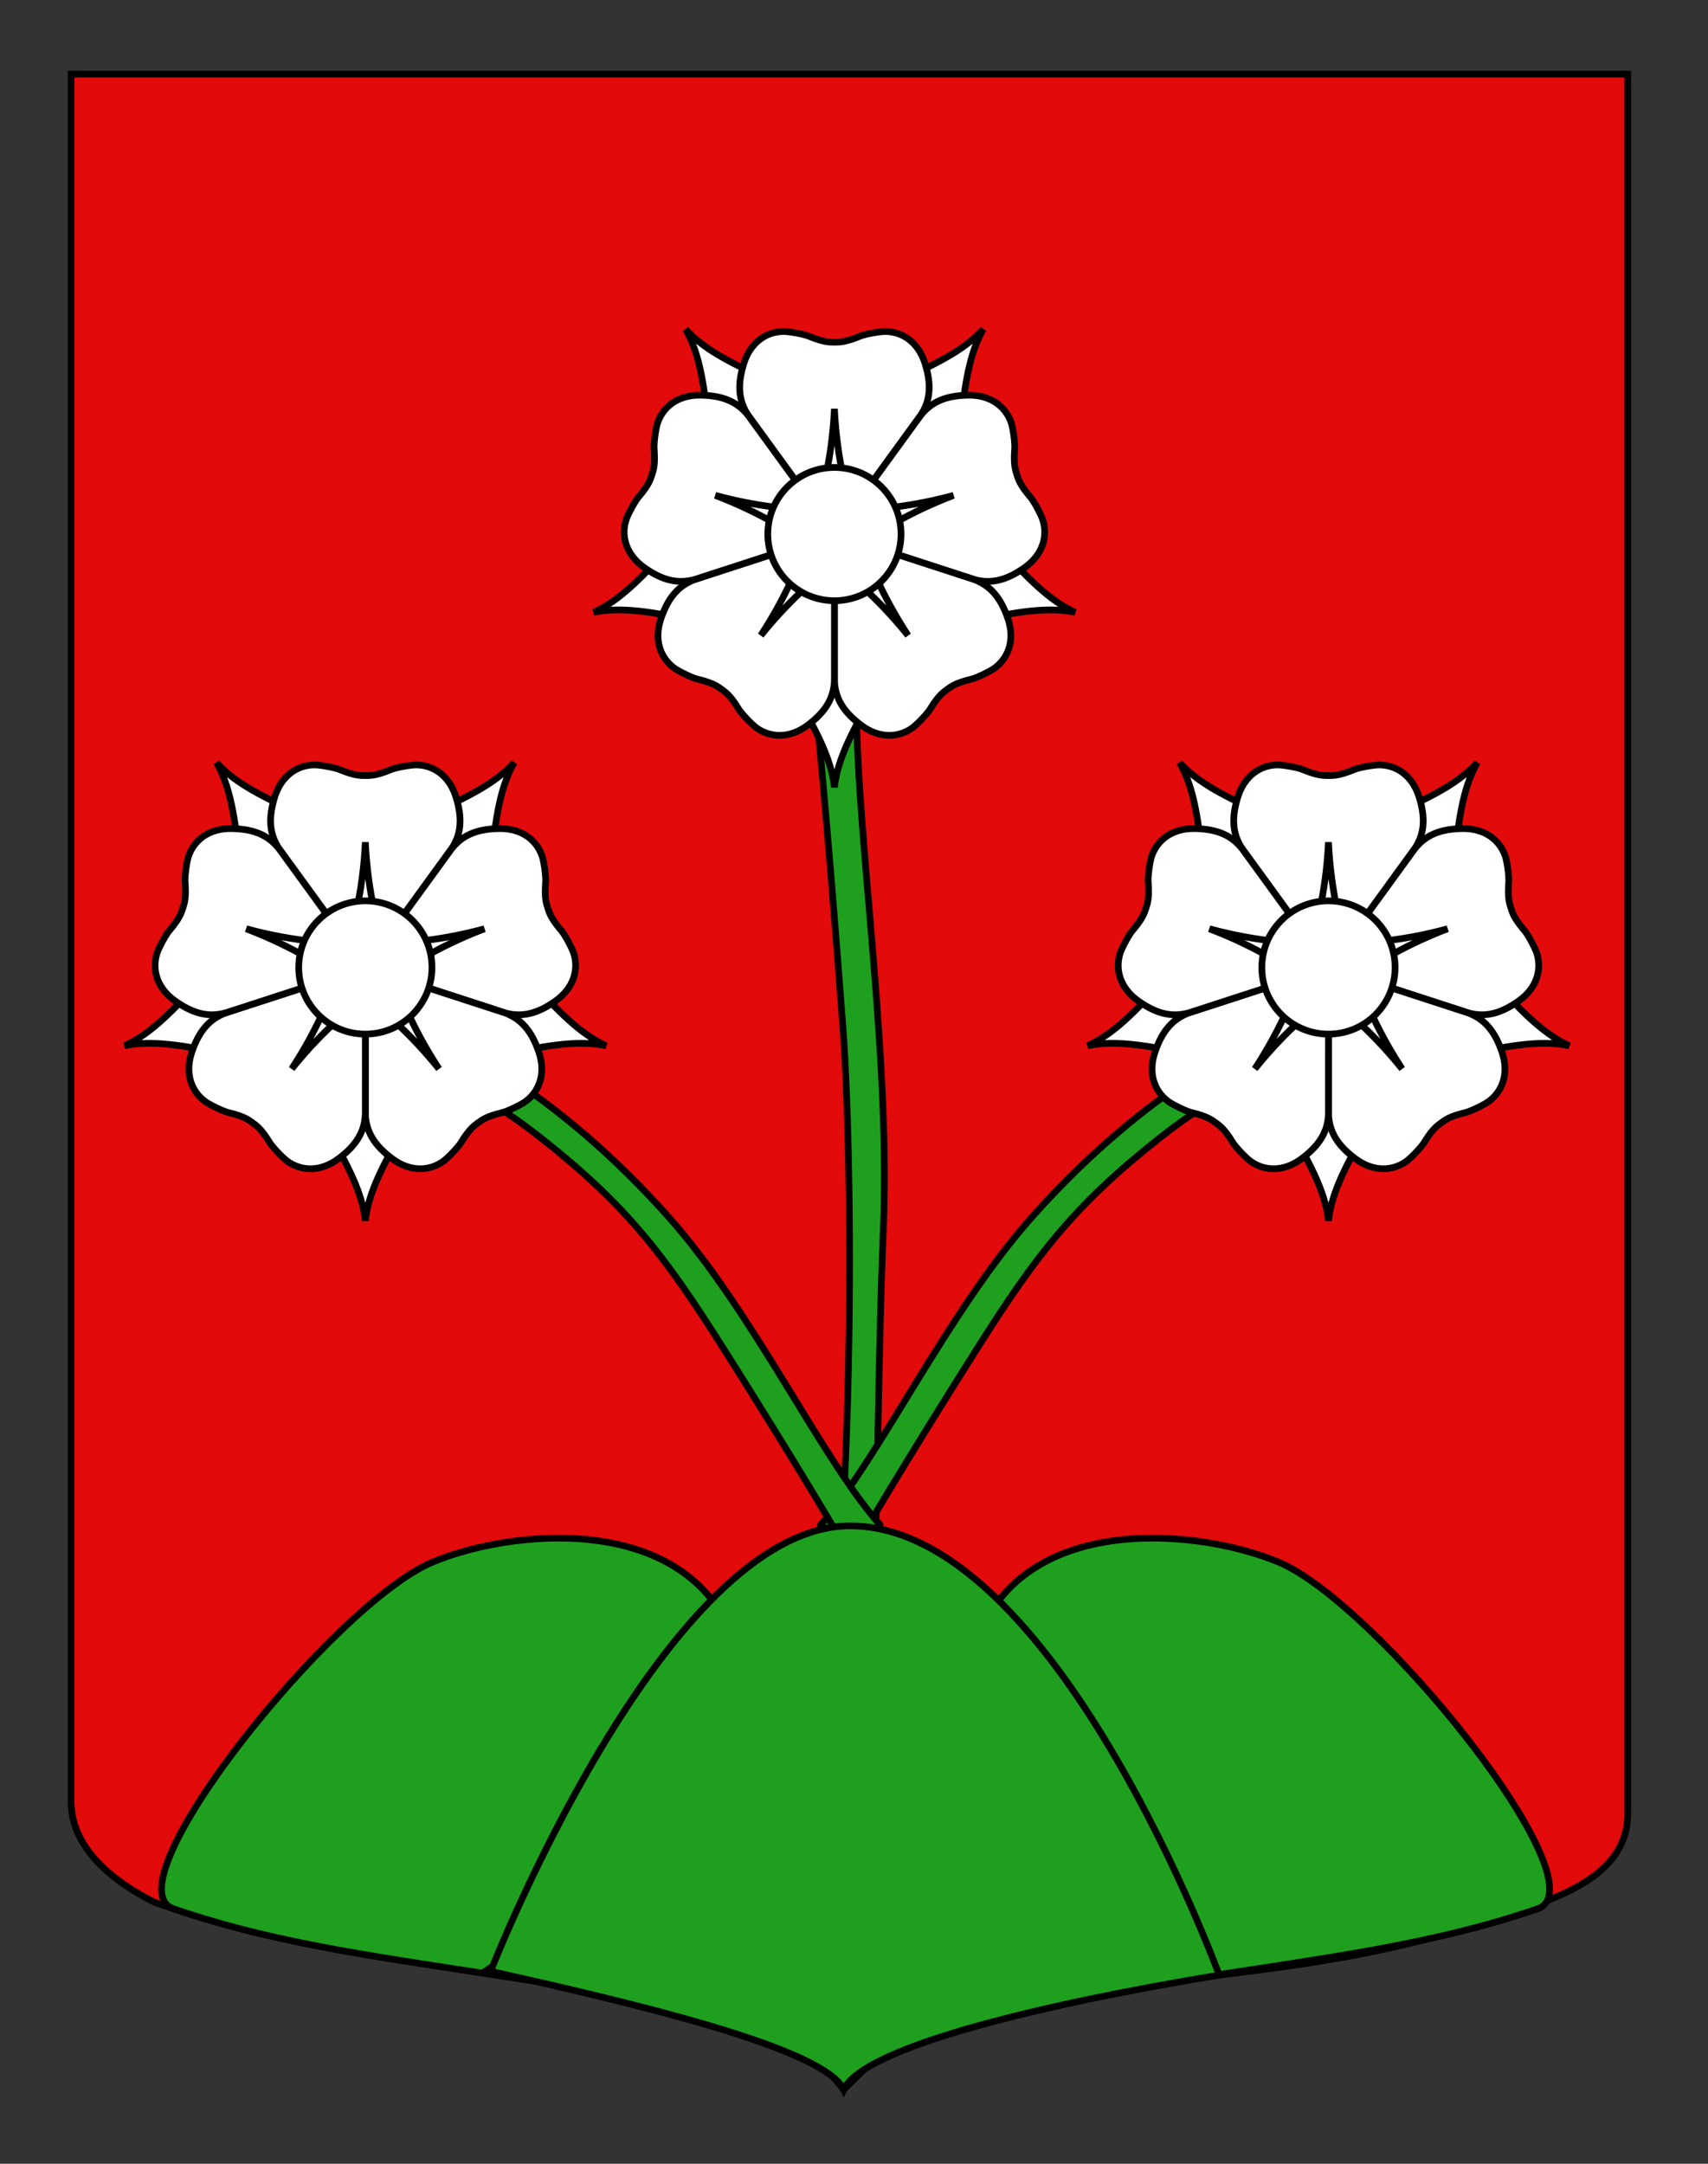 <?xml version="1.0" encoding="utf-8"?>
<!-- Generator: Adobe Illustrator 15.1.0, SVG Export Plug-In . SVG Version: 6.00 Build 0)  -->
<!DOCTYPE svg PUBLIC "-//W3C//DTD SVG 1.1//EN" "http://www.w3.org/Graphics/SVG/1.1/DTD/svg11.dtd">
<svg version="1.1" id="Calque_1" xmlns="http://www.w3.org/2000/svg" xmlns:xlink="http://www.w3.org/1999/xlink" x="0px" y="0px"
	 width="255.118px" height="323.148px" viewBox="0 0 255.118 323.148" enable-background="new 0 0 255.118 323.148"
	 xml:space="preserve">
<rect x="0" y="0" width="255.118" height="323.148" fill="#333333" stroke="none"/>
<path fill="#E20A0A" stroke="#000000" d="M10.624,11.075c78,0,154.505,0,232.505,0c0,135.583,0,149.083,0,259.75
	c0,12.043-17.1,14.25-28.101,18.25c-25,7-51,6-76,12.999c-5,2-9,6-13,10c-4-5-9-9-15-11c-30-6.999-60-6.999-88-16.999
	c-6-3-12.406-8-12.406-15C10.624,245.533,10.624,147.45,10.624,11.075z"/>
<g>
	<path id="path3298_3_" fill="#1EA01E" stroke="#000000" stroke-linecap="round" stroke-linejoin="round" d="M128,101.122
		c-0.827,19.096,5.118,54.25,3.94,82.493c-1.547,37.056,0.09,76.012-7.114,93.203c0,0-5.907-5.619-5.623-6.293
		c8.665-20.473,8.498-93.024,6.71-116.968c-2.352-31.468-4.246-50.319-4.37-51.088L128,101.122z"/>
	<g>
		<path id="g1_rose_15_" fill="#FFFFFF" stroke="#000000" d="M122.248,90.51l-2.788,14.331c3.185,5.573,4.777,9.155,5.175,12.74
			c0.397-3.585,1.99-7.167,5.176-12.74l-2.789-14.331H122.248z"/>
		<path id="g1_rose_14_" fill="#FFFFFF" stroke="#000000" d="M113.675,80.813l-14.488,1.778c-4.317,4.75-7.231,7.372-10.518,8.857
			c3.529-0.729,7.432-0.322,13.714,0.986l12.77-7.079L113.675,80.813z"/>
		<path id="g1_rose_13_" fill="#FFFFFF" stroke="#000000" d="M120.248,69.664l-6.168-13.229c-5.851-2.638-9.244-4.6-11.671-7.265
			c1.782,3.132,2.599,6.966,3.299,13.349l10.676,9.955L120.248,69.664z"/>
		<path id="g1_rose_12_" fill="#FFFFFF" stroke="#000000" d="M132.885,72.472l10.678-9.954c0.699-6.382,1.516-10.217,3.3-13.349
			c-2.429,2.665-5.822,4.626-11.672,7.265l-6.171,13.229L132.885,72.472z"/>
		<path id="g1_rose_11_" fill="#FFFFFF" stroke="#000000" d="M134.118,85.356l12.77,7.079c6.283-1.309,10.184-1.714,13.715-0.986
			c-3.286-1.485-6.199-4.107-10.52-8.857l-14.488-1.778L134.118,85.356z"/>
		<g>
			<path id="path2843_15_" fill="#FFFFFF" stroke="#000000" d="M117.072,49.51c-2.586,0-4.975,1.593-5.971,4.777
				c-0.994,3.184-0.802,5.572,0.672,7.762l12.862,17.713l12.859-17.713c1.476-2.189,1.669-4.578,0.673-7.762
				c-0.994-3.185-3.382-4.777-5.968-4.777c-0.797,0-3.187,0.397-3.981,0.798c-1.988,0.795-2.789,0.795-3.583,0.795
				s-1.593,0-3.583-0.795C120.257,49.908,117.869,49.51,117.072,49.51z"/>
			<path id="path2843_14_" fill="#FFFFFF" stroke="#000000" d="M151.071,63.222c-0.803-2.461-3.053-4.239-6.389-4.202
				c-3.338,0.037-5.547,0.961-7.176,3.038l-12.872,17.705l20.822,6.76c2.536,0.724,4.869,0.171,7.591-1.76
				c2.721-1.931,3.496-4.693,2.697-7.154c-0.247-0.757-1.363-2.906-1.986-3.54c-1.373-1.647-1.623-2.404-1.865-3.161
				c-0.247-0.757-0.491-1.514-0.352-3.653C151.674,66.374,151.314,63.98,151.071,63.222z"/>
			<path id="path2843_13_" fill="#FFFFFF" stroke="#000000" d="M148.536,99.792c2.094-1.521,3.089-4.211,2.021-7.375
				c-1.066-3.16-2.627-4.978-5.105-5.884l-20.816-6.771l0.006,21.892c0.097,2.637,1.341,4.684,4.021,6.675
				c2.674,1.99,5.545,1.875,7.641,0.355c0.642-0.469,2.338-2.194,2.75-2.984c1.142-1.815,1.787-2.282,2.431-2.75
				s1.289-0.937,3.364-1.461C145.725,101.342,147.891,100.26,148.536,99.792z"/>
			<path id="path2843_12_" fill="#FFFFFF" stroke="#000000" d="M112.97,108.685c2.095,1.52,4.965,1.635,7.64-0.355
				c2.678-1.991,3.923-4.038,4.021-6.675l0.005-21.892l-20.816,6.771c-2.479,0.906-4.042,2.724-5.106,5.884
				c-1.067,3.163-0.07,5.854,2.022,7.375c0.644,0.468,2.81,1.549,3.688,1.696c2.077,0.525,2.724,0.993,3.367,1.461
				c0.644,0.468,1.287,0.936,2.429,2.75C110.63,106.49,112.329,108.216,112.97,108.685z"/>
			<path id="path2843_11_" fill="#FFFFFF" stroke="#000000" d="M93.526,77.609c-0.798,2.461-0.022,5.224,2.698,7.154
				c2.721,1.931,5.053,2.482,7.59,1.76l20.821-6.76l-12.872-17.705c-1.629-2.077-3.839-3.001-7.175-3.038
				c-3.337-0.038-5.587,1.741-6.389,4.202c-0.245,0.758-0.604,3.152-0.471,4.032c0.141,2.14-0.104,2.896-0.353,3.653
				c-0.244,0.757-0.491,1.514-1.863,3.161C94.89,74.701,93.772,76.851,93.526,77.609z"/>
		</g>
		<g>
			<path fill="#FFFFFF" stroke="#000000" d="M124.635,61.055c-0.397,7.962-1.99,12.738-2.787,16.719h5.573
				C126.625,73.793,125.033,69.017,124.635,61.055z"/>
			<path fill="#FFFFFF" stroke="#000000" d="M142.428,73.983c-7.694,2.081-12.729,2.042-16.763,2.516l1.724,5.301
				C130.928,79.811,134.98,76.822,142.428,73.983z"/>
			<path fill="#FFFFFF" stroke="#000000" d="M135.631,94.901c-4.358-6.676-5.877-11.477-7.572-15.165l-4.508,3.274
				C126.536,85.763,130.631,88.693,135.631,94.901z"/>
			<path fill="#FFFFFF" stroke="#000000" d="M113.638,94.901c5.001-6.208,9.097-9.138,12.082-11.891l-4.509-3.274
				C119.515,83.424,117.994,88.225,113.638,94.901z"/>
			<path fill="#FFFFFF" stroke="#000000" d="M106.841,73.983c7.45,2.838,11.501,5.828,15.04,7.815l1.724-5.301
				C119.573,76.026,114.536,76.064,106.841,73.983z"/>
		</g>
		<circle fill="#FFFFFF" stroke="#000000" cx="124.635" cy="79.763" r="9.951"/>
	</g>
</g>
<g>
	<path id="path3298_1_" fill="#1EA01E" stroke="#000000" stroke-linecap="round" stroke-linejoin="round" d="M122.554,227.74
		c8.609-9.62,18.925-31.772,31.624-46.02c16.663-18.691,33.138-27.287,45.676-32.095c0,0,2.022,6.498,1.531,6.684
		c-14.994,5.672-18.716,6.178-28.325,13.765c-12.646,9.988-18.302,17.411-27.001,31.151c-11.435,18.058-17.924,29.172-18.156,29.652
		L122.554,227.74z"/>
	<g>
		<path id="g1_rose_9_" fill="#FFFFFF" stroke="#000000" d="M196.042,155.237l-2.787,14.331c3.184,5.573,4.776,9.155,5.174,12.74
			c0.397-3.585,1.99-7.167,5.176-12.74l-2.788-14.331H196.042z"/>
		<path id="g1_rose_8_" fill="#FFFFFF" stroke="#000000" d="M187.469,145.539l-14.488,1.778c-4.317,4.75-7.231,7.372-10.518,8.857
			c3.528-0.729,7.432-0.322,13.713,0.986l12.771-7.079L187.469,145.539z"/>
		<path id="g1_rose_7_" fill="#FFFFFF" stroke="#000000" d="M194.042,134.391l-6.168-13.229c-5.851-2.638-9.244-4.6-11.671-7.265
			c1.782,3.132,2.599,6.966,3.299,13.349l10.677,9.955L194.042,134.391z"/>
		<path id="g1_rose_6_" fill="#FFFFFF" stroke="#000000" d="M206.68,137.199l10.677-9.955c0.698-6.382,1.516-10.217,3.3-13.349
			c-2.428,2.665-5.822,4.626-11.672,7.265l-6.172,13.229L206.68,137.199z"/>
		<path id="g1_rose_5_" fill="#FFFFFF" stroke="#000000" d="M207.912,150.082l12.769,7.079c6.283-1.309,10.185-1.714,13.715-0.986
			c-3.285-1.485-6.198-4.107-10.519-8.857l-14.489-1.778L207.912,150.082z"/>
		<g>
			<path id="path2843_9_" fill="#FFFFFF" stroke="#000000" d="M190.866,114.237c-2.586,0-4.975,1.593-5.971,4.777
				c-0.994,3.184-0.803,5.572,0.672,7.762l12.861,17.713l12.859-17.713c1.475-2.189,1.669-4.578,0.674-7.762
				c-0.996-3.185-3.383-4.777-5.969-4.777c-0.797,0-3.186,0.397-3.98,0.798c-1.989,0.795-2.789,0.795-3.584,0.795
				c-0.793,0-1.592,0-3.582-0.795C194.051,114.635,191.663,114.237,190.866,114.237z"/>
			<path id="path2843_8_" fill="#FFFFFF" stroke="#000000" d="M224.865,127.949c-0.802-2.462-3.052-4.24-6.39-4.203
				s-5.545,0.961-7.176,3.038l-12.871,17.705l20.822,6.76c2.536,0.724,4.869,0.171,7.59-1.76c2.723-1.931,3.496-4.693,2.698-7.154
				c-0.247-0.757-1.362-2.906-1.987-3.54c-1.373-1.647-1.621-2.404-1.863-3.161c-0.248-0.757-0.492-1.514-0.352-3.653
				C225.467,131.101,225.108,128.706,224.865,127.949z"/>
			<path id="path2843_7_" fill="#FFFFFF" stroke="#000000" d="M222.33,164.519c2.095-1.521,3.089-4.211,2.022-7.375
				c-1.067-3.16-2.629-4.978-5.106-5.884l-20.815-6.771l0.006,21.892c0.097,2.637,1.341,4.684,4.021,6.675
				c2.675,1.99,5.545,1.875,7.64,0.355c0.643-0.469,2.34-2.194,2.752-2.984c1.141-1.815,1.785-2.282,2.43-2.75
				s1.289-0.937,3.363-1.461C219.52,166.069,221.686,164.987,222.33,164.519z"/>
			<path id="path2843_6_" fill="#FFFFFF" stroke="#000000" d="M186.764,173.411c2.095,1.52,4.965,1.635,7.64-0.355
				c2.678-1.991,3.923-4.038,4.021-6.675l0.006-21.892l-20.816,6.771c-2.479,0.906-4.042,2.724-5.105,5.884
				c-1.067,3.163-0.07,5.854,2.021,7.375c0.645,0.468,2.811,1.549,3.688,1.696c2.078,0.524,2.725,0.993,3.367,1.461
				c0.645,0.468,1.287,0.936,2.43,2.75C184.424,171.216,186.123,172.943,186.764,173.411z"/>
			<path id="path2843_5_" fill="#FFFFFF" stroke="#000000" d="M167.32,142.335c-0.798,2.461-0.022,5.224,2.698,7.154
				s5.053,2.482,7.59,1.76l20.82-6.76l-12.871-17.705c-1.629-2.077-3.84-3.001-7.176-3.038c-3.336-0.038-5.586,1.741-6.389,4.203
				c-0.245,0.757-0.604,3.151-0.471,4.031c0.141,2.14-0.104,2.896-0.354,3.653c-0.244,0.757-0.49,1.514-1.863,3.161
				C168.684,139.428,167.566,141.577,167.32,142.335z"/>
		</g>
		<g>
			<path fill="#FFFFFF" stroke="#000000" d="M198.428,125.781c-0.396,7.962-1.99,12.738-2.787,16.719h5.574
				C200.418,138.52,198.827,133.743,198.428,125.781z"/>
			<path fill="#FFFFFF" stroke="#000000" d="M216.223,138.709c-7.695,2.081-12.73,2.042-16.764,2.516l1.723,5.301
				C204.723,144.537,208.774,141.548,216.223,138.709z"/>
			<path fill="#FFFFFF" stroke="#000000" d="M209.424,159.627c-4.357-6.676-5.875-11.477-7.57-15.165l-4.51,3.274
				C200.33,150.49,204.424,153.419,209.424,159.627z"/>
			<path fill="#FFFFFF" stroke="#000000" d="M187.432,159.627c5-6.208,9.097-9.138,12.082-11.891l-4.51-3.274
				C193.309,148.151,191.788,152.951,187.432,159.627z"/>
			<path fill="#FFFFFF" stroke="#000000" d="M180.635,138.709c7.449,2.838,11.5,5.828,15.039,7.815l1.725-5.301
				C193.367,140.752,188.33,140.79,180.635,138.709z"/>
		</g>
		<circle fill="#FFFFFF" stroke="#000000" cx="198.428" cy="144.49" r="9.951"/>
	</g>
</g>
<g>
	<path id="path3298_2_" fill="#1EA01E" stroke="#000000" stroke-linecap="round" stroke-linejoin="round" d="M126.113,230.878
		c-0.232-0.48-6.722-11.595-18.156-29.652c-8.699-13.74-14.355-21.163-27.001-31.151c-9.609-7.587-13.331-8.093-28.325-13.765
		c-0.491-0.186,1.531-6.684,1.531-6.684c12.538,4.808,29.013,13.403,45.676,32.095c12.698,14.247,23.015,36.399,31.624,46.02
		L126.113,230.878z"/>
	<g>
		<path id="g1_rose_10_" fill="#FFFFFF" stroke="#000000" d="M52.182,155.237l-2.788,14.331c3.185,5.573,4.777,9.155,5.175,12.74
			c0.397-3.585,1.99-7.167,5.176-12.74l-2.789-14.331H52.182z"/>
		<path id="g1_rose_4_" fill="#FFFFFF" stroke="#000000" d="M43.609,145.539l-14.488,1.778c-4.317,4.75-7.231,7.372-10.518,8.857
			c3.529-0.729,7.432-0.322,13.714,0.986l12.77-7.079L43.609,145.539z"/>
		<path id="g1_rose_3_" fill="#FFFFFF" stroke="#000000" d="M50.182,134.391l-6.168-13.229c-5.851-2.638-9.244-4.6-11.671-7.265
			c1.782,3.132,2.599,6.966,3.299,13.349l10.676,9.955L50.182,134.391z"/>
		<path id="g1_rose_2_" fill="#FFFFFF" stroke="#000000" d="M62.82,137.199l10.677-9.955c0.699-6.382,1.516-10.217,3.3-13.349
			c-2.428,2.665-5.822,4.626-11.672,7.265l-6.171,13.229L62.82,137.199z"/>
		<path id="g1_rose_1_" fill="#FFFFFF" stroke="#000000" d="M64.052,150.082l12.769,7.079c6.283-1.309,10.184-1.714,13.715-0.986
			c-3.286-1.485-6.199-4.107-10.519-8.857l-14.489-1.778L64.052,150.082z"/>
		<g>
			<path id="path2843_10_" fill="#FFFFFF" stroke="#000000" d="M47.006,114.237c-2.586,0-4.975,1.593-5.971,4.777
				c-0.994,3.184-0.802,5.572,0.672,7.762l12.862,17.713l12.859-17.713c1.475-2.189,1.669-4.578,0.673-7.762
				c-0.995-3.185-3.382-4.777-5.968-4.777c-0.797,0-3.186,0.397-3.981,0.798c-1.989,0.795-2.789,0.795-3.583,0.795
				s-1.593,0-3.583-0.795C50.191,114.635,47.803,114.237,47.006,114.237z"/>
			<path id="path2843_4_" fill="#FFFFFF" stroke="#000000" d="M81.005,127.949c-0.802-2.462-3.052-4.24-6.389-4.203
				c-3.338,0.037-5.546,0.961-7.176,3.038L54.569,144.49l20.822,6.76c2.536,0.724,4.869,0.171,7.59-1.76
				c2.722-1.931,3.496-4.693,2.698-7.154c-0.247-0.757-1.363-2.906-1.987-3.54c-1.373-1.647-1.622-2.404-1.864-3.161
				c-0.248-0.757-0.492-1.514-0.352-3.653C81.608,131.101,81.248,128.706,81.005,127.949z"/>
			<path id="path2843_3_" fill="#FFFFFF" stroke="#000000" d="M78.47,164.519c2.094-1.521,3.089-4.211,2.022-7.375
				c-1.067-3.16-2.628-4.978-5.106-5.884l-20.816-6.771l0.006,21.892c0.097,2.637,1.341,4.684,4.021,6.675
				c2.674,1.99,5.545,1.875,7.64,0.355c0.642-0.469,2.339-2.194,2.751-2.984c1.141-1.815,1.786-2.282,2.43-2.75
				s1.289-0.937,3.364-1.461C75.66,166.069,77.826,164.987,78.47,164.519z"/>
			<path id="path2843_2_" fill="#FFFFFF" stroke="#000000" d="M42.904,173.411c2.095,1.52,4.965,1.635,7.64-0.355
				c2.678-1.991,3.923-4.038,4.021-6.675l0.005-21.892l-20.816,6.771c-2.479,0.906-4.042,2.724-5.106,5.884
				c-1.067,3.163-0.07,5.854,2.022,7.375c0.644,0.468,2.81,1.549,3.688,1.696c2.077,0.524,2.724,0.993,3.367,1.461
				c0.644,0.468,1.287,0.936,2.429,2.75C40.564,171.216,42.263,172.943,42.904,173.411z"/>
			<path id="path2843_1_" fill="#FFFFFF" stroke="#000000" d="M23.46,142.335c-0.798,2.461-0.022,5.224,2.698,7.154
				c2.721,1.931,5.053,2.482,7.59,1.76l20.821-6.76l-12.872-17.705c-1.629-2.077-3.839-3.001-7.175-3.038
				c-3.337-0.038-5.587,1.741-6.389,4.203c-0.245,0.757-0.604,3.151-0.471,4.031c0.141,2.14-0.104,2.896-0.353,3.653
				c-0.244,0.757-0.491,1.514-1.863,3.161C24.824,139.428,23.706,141.577,23.46,142.335z"/>
		</g>
		<g>
			<path fill="#FFFFFF" stroke="#000000" d="M54.569,125.781c-0.397,7.962-1.99,12.738-2.787,16.719h5.573
				C56.559,138.52,54.967,133.743,54.569,125.781z"/>
			<path fill="#FFFFFF" stroke="#000000" d="M72.363,138.709c-7.695,2.081-12.73,2.042-16.763,2.516l1.723,5.301
				C60.863,144.537,64.914,141.548,72.363,138.709z"/>
			<path fill="#FFFFFF" stroke="#000000" d="M65.565,159.627c-4.358-6.676-5.876-11.477-7.571-15.165l-4.509,3.274
				C56.47,150.49,60.565,153.419,65.565,159.627z"/>
			<path fill="#FFFFFF" stroke="#000000" d="M43.572,159.627c5.001-6.208,9.097-9.138,12.082-11.891l-4.51-3.274
				C49.449,148.151,47.928,152.951,43.572,159.627z"/>
			<path fill="#FFFFFF" stroke="#000000" d="M36.775,138.709c7.45,2.838,11.501,5.828,15.04,7.815l1.724-5.301
				C49.507,140.752,44.47,140.79,36.775,138.709z"/>
		</g>
		<circle fill="#FFFFFF" stroke="#000000" cx="54.569" cy="144.49" r="9.951"/>
	</g>
</g>
<g>
	<path fill="#1EA01E" stroke="#000000" d="M64.671,233.267c13-5.387,40.959-7.528,46,15.113c0,0-5.947,18.248-18.729,23.062
		c-12,4.522-8.785,24.962-12.024,24.452c-22.921-3.605-38.001-5.354-53.98-10.817C15.938,281.656,49.927,239.376,64.671,233.267z"/>
	<path fill="#1EA01E" stroke="#000000" d="M190.917,233.267c-13-5.387-40.959-7.528-46,15.113c0,0,5.947,18.248,18.729,23.062
		c12,4.522,8.785,24.962,12.024,24.452c22.92-3.605,38-5.354,53.979-10.817C239.651,281.656,205.663,239.376,190.917,233.267z"/>
	<path fill="#1EA01E" stroke="#000000" d="M126.987,227.88c30.566,0,55.123,67.092,55.123,67.092
		c-25.501,4.18-53.188,10.658-56.08,17.103c-2.942-6.276-31.841-12.989-52.746-17.683C73.285,294.392,99.3,227.88,126.987,227.88z"
		/>
</g>
</svg>
